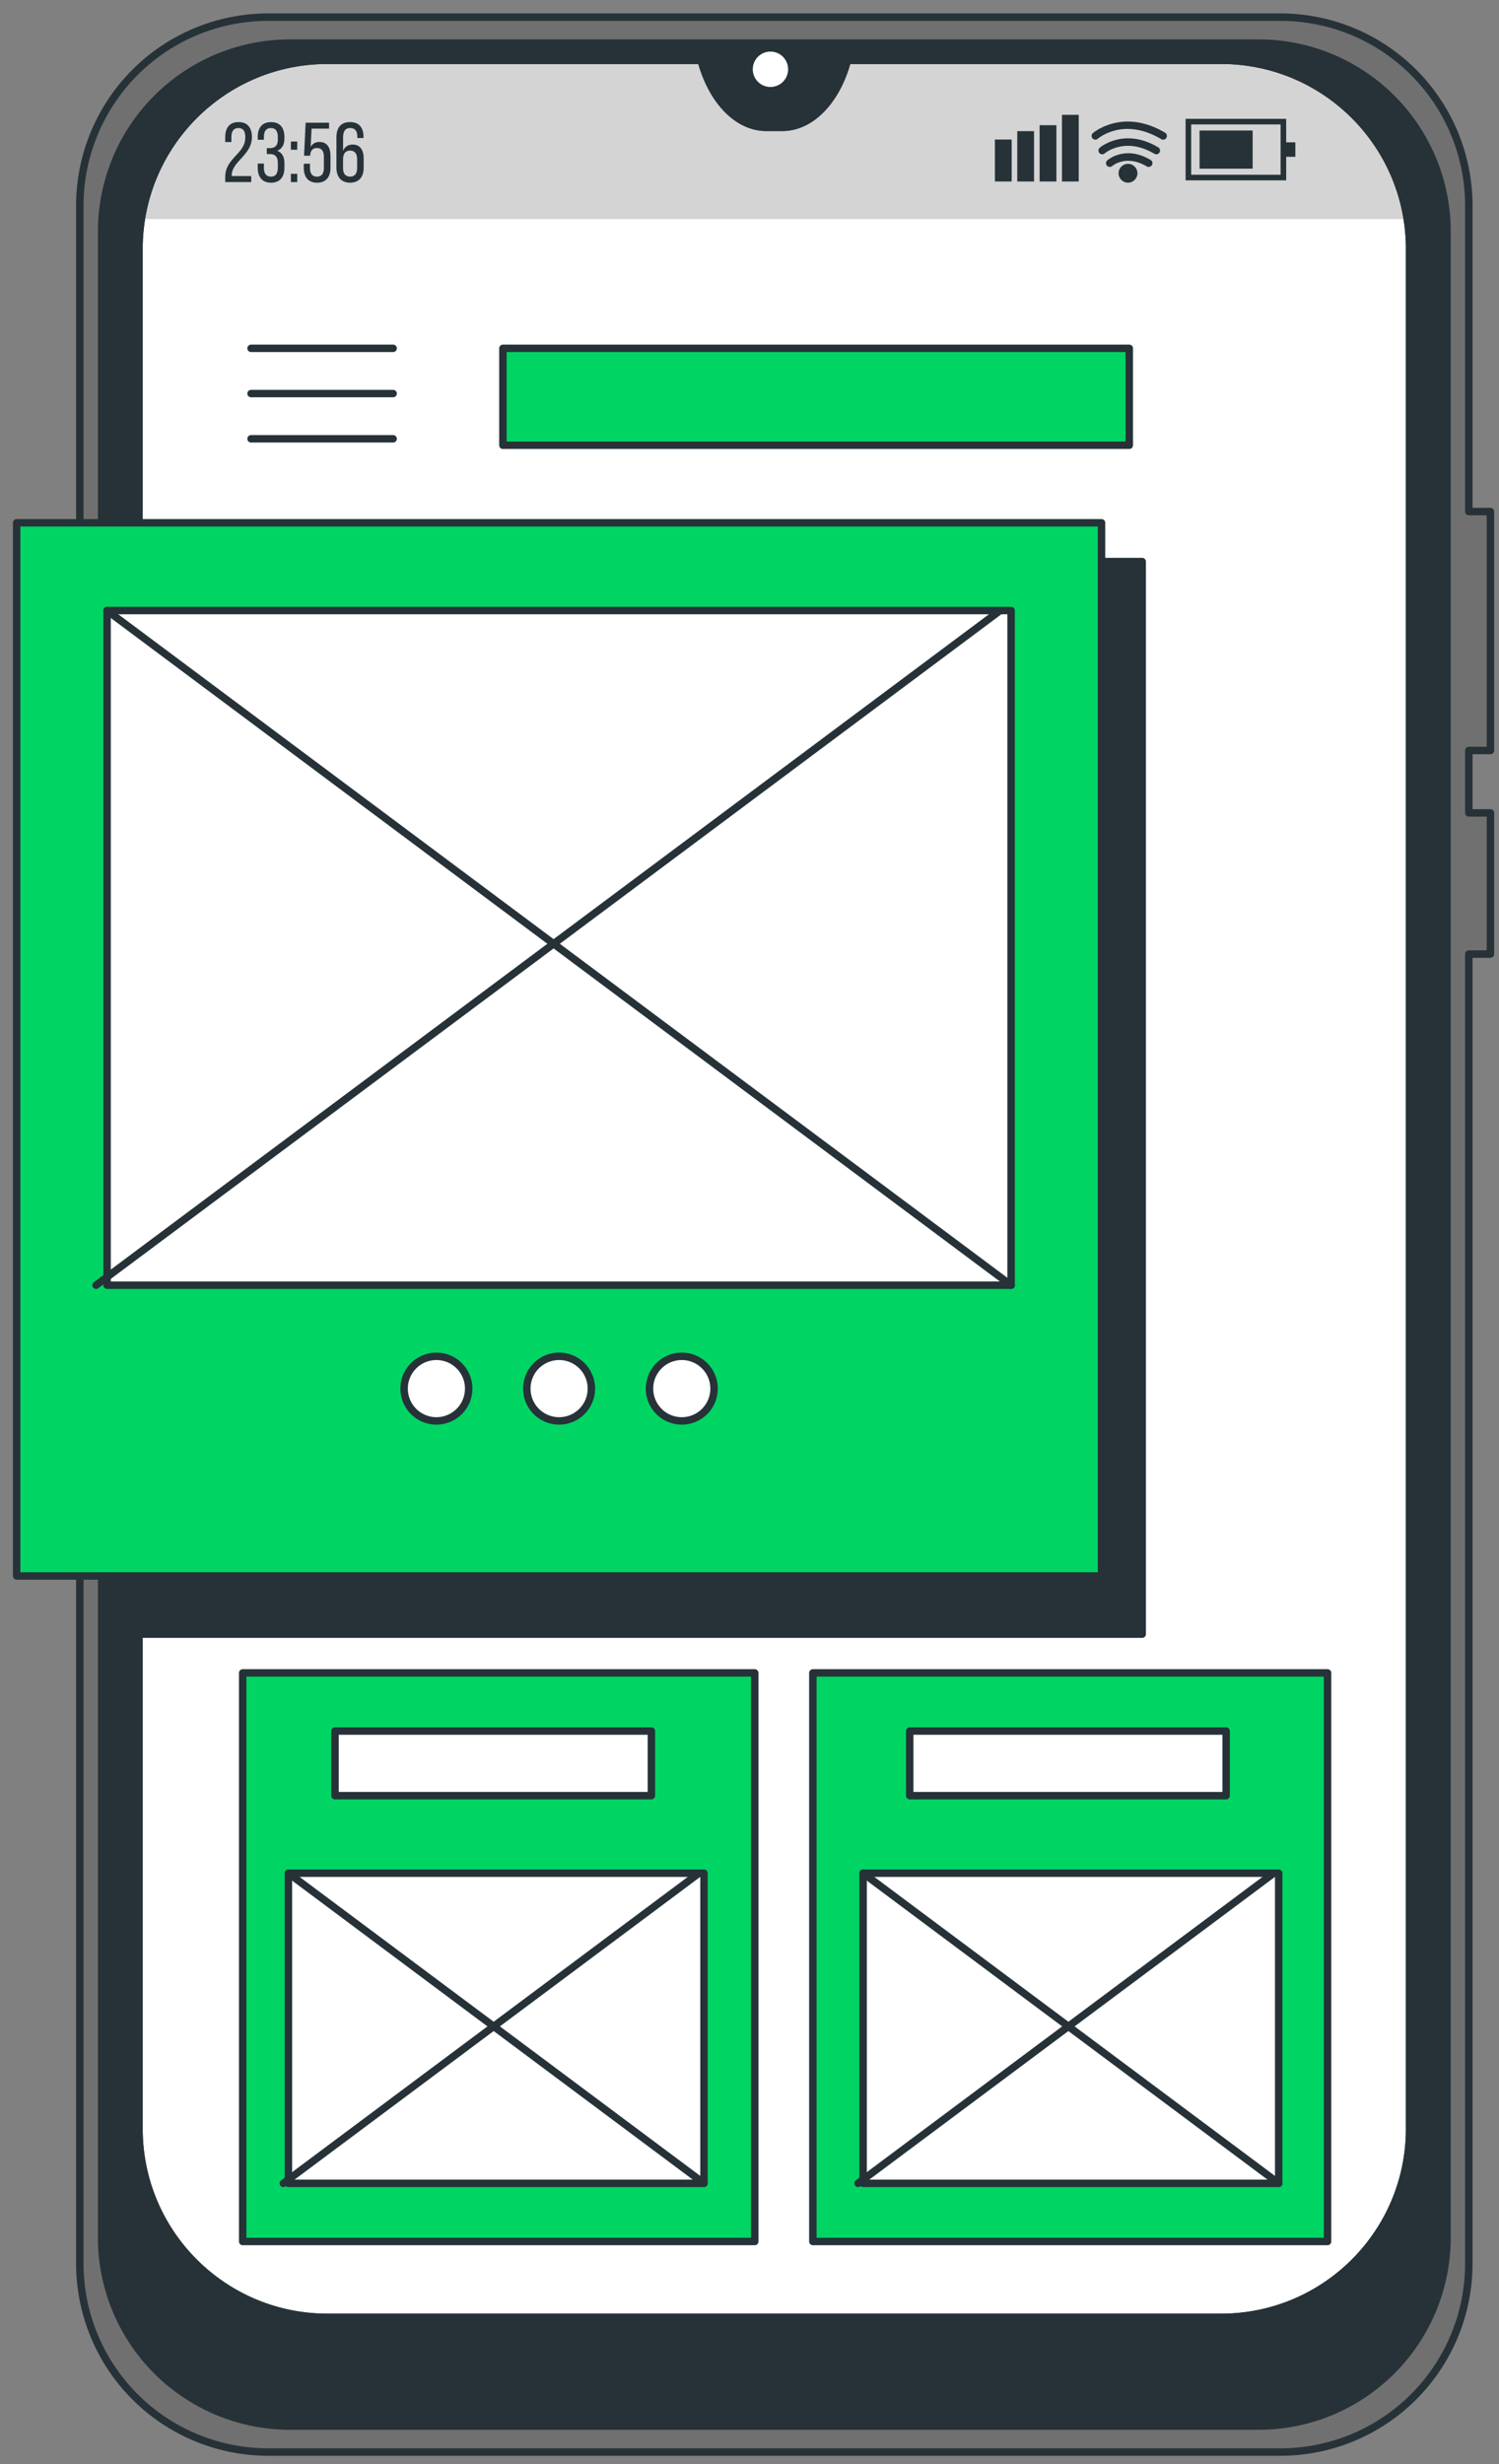 <svg xmlns="http://www.w3.org/2000/svg" xmlns:xlink="http://www.w3.org/1999/xlink" width="98" height="161" fill="none" xmlns:v="https://vecta.io/nano"><rect width="100%" height="100%" fill="#808080" stroke="none"/><style><![CDATA[.B{fill:#fff}.C{fill:#00d563}.D{stroke-linecap:round}.E{fill:#263238}.F{stroke:#263238}.G{stroke-width:.487}.H{stroke-miterlimit:10}.I{stroke-linejoin:round}]]></style><path d="M92.157 16.254v122.84c0 6.806-5.518 12.32-12.32 12.32H21.408c-6.802 0-12.32-5.514-12.32-12.32V16.254c0-6.802 5.518-12.316 12.32-12.316h24.431l.024.089c.722 2.6 2.386 4.291 4.23 4.291h1.057c1.845 0 3.508-1.691 4.231-4.291l.028-.089h24.427c6.802 0 12.32 5.514 12.32 12.316z" class="B"/><path d="M74.673 36.692H9.236v70.081h65.437V36.692z" class="E F G H I"/><path d="M55.382 4.026c-.723 2.6-2.386 4.291-4.23 4.291h-1.058c-1.845 0-3.508-1.691-4.23-4.291l-.024-.089H21.408c-6.143 0-11.237 4.498-12.167 10.379h82.763c-.93-5.882-6.025-10.379-12.167-10.379H55.41l-.028.089z" fill="#d4d4d4"/><g class="F G H I"><path d="M97.439 49.036V33.425h-1.412V13.44A12.32 12.32 0 0 0 83.708 1.12H17.536A12.32 12.32 0 0 0 5.218 13.44v134.455a12.32 12.32 0 0 0 12.319 12.319h66.171a12.32 12.32 0 0 0 12.319-12.319V62.34h1.413v-9.225h-1.412v-4.08h1.412v.001zm-5.283 90.058c0 6.806-5.518 12.32-12.32 12.32H21.407c-6.802 0-12.32-5.514-12.32-12.32V16.254c0-6.802 5.518-12.316 12.32-12.316h24.431l.024.089c.722 2.6 2.386 4.291 4.231 4.291h1.057c1.845 0 3.508-1.691 4.23-4.291l.028-.089h24.427c6.802 0 12.32 5.514 12.32 12.316v122.84z" fill="#707070"/><path d="M82.281 2.817H18.963A12.32 12.32 0 0 0 6.644 15.137v131.06a12.32 12.32 0 0 0 12.319 12.319h63.319a12.32 12.32 0 0 0 12.319-12.319V15.136A12.32 12.32 0 0 0 82.281 2.817zm9.875 136.277c0 6.806-5.518 12.32-12.32 12.32H21.407c-6.802 0-12.32-5.514-12.32-12.32V16.254c0-6.802 5.518-12.316 12.32-12.316h24.431l.024.089c.722 2.6 2.386 4.291 4.231 4.291h1.057c1.845 0 3.508-1.691 4.23-4.291l.028-.089h24.427c6.802 0 12.32 5.514 12.32 12.316v122.84z" class="E"/></g><path d="M51.525 4.527c0-.639-.518-1.156-1.156-1.156s-1.156.518-1.156 1.156.518 1.156 1.156 1.156 1.156-.518 1.156-1.156z" class="B"/><g class="E"><path d="M16.471 8.958c0 1.17-1.314 1.591-1.32 2.484v.061h1.275v.394h-1.702v-.333c0-1.253 1.314-1.497 1.314-2.589 0-.399-.133-.61-.455-.61-.316 0-.455.227-.455.571v.344h-.405v-.316c0-.593.272-.987.87-.987.604 0 .876.389.876.982z"/><path d="M18.595 8.952v.1c0 .399-.16.682-.471.799.327.122.471.416.471.804v.3c0 .593-.277.982-.876.982-.593 0-.87-.388-.87-.982v-.267h.405v.294c0 .349.144.56.455.56.316 0 .455-.205.455-.599v-.3c0-.383-.161-.566-.488-.577h-.233v-.388h.255c.288-.011.466-.194.466-.532V8.97c0-.399-.139-.604-.455-.604-.311 0-.455.216-.455.566v.2h-.405v-.177c0-.593.277-.976.87-.976.599-.001.876.382.876.975z"/><path d="M19.433 9.246v.538h-.416v-.538h.416zm0 2.113v.538h-.416v-.538h.416z"/><path d="M20.31 9.596c.122-.211.316-.321.577-.321.499 0 .72.366.72.921v.76c0 .593-.282.982-.876.982s-.871-.388-.871-.982v-.261h.405v.288c0 .349.144.56.455.56s.455-.21.455-.56v-.754c0-.349-.144-.56-.455-.56-.238 0-.399.133-.438.416v.089h-.405l.105-2.157h1.531v.388H20.37l-.061 1.192zm3.455-.649v.072h-.405v-.1c0-.349-.144-.554-.46-.554-.327 0-.471.21-.471.626v.87c.105-.266.316-.416.626-.416.499 0 .721.36.721.921v.588c0 .593-.294.982-.888.982s-.893-.388-.893-.982v-1.98c0-.616.278-.998.893-.998.6 0 .877.377.877.97zM22.428 10.4v.582c0 .349.144.56.46.56.311 0 .46-.21.46-.56V10.4c0-.349-.149-.56-.46-.56s-.46.211-.46.56zM66.14 9.118h-1.096v2.74h1.096v-2.74zm1.462-.549h-1.096v3.289h1.096V8.569zm1.461-.39h-1.096v3.679h1.096V8.179zm1.461-.677h-1.096v4.356h1.096V7.502zm13.563 4.281h-6.576V7.764h6.576v4.019zm-6.211-.365h5.845V8.129h-5.845v3.288zm4.019-2.891h-3.471v2.493h3.471V8.527z"/><path d="M84.686 9.3h-.827v.947h.827V9.3zM75.1 10.908c-.043 0-.086-.011-.126-.035-1.338-.796-2.223-.057-2.26-.026-.102.089-.257.077-.346-.024s-.079-.256.022-.345c.047-.042 1.178-1.011 2.835-.027.116.069.155.22.085.337-.046.077-.128.12-.211.12zm.495-.825c-.043 0-.086-.011-.126-.035-1.935-1.151-3.235-.037-3.248-.027-.102.09-.257.079-.346-.022s-.08-.257.022-.346c.016-.015 1.584-1.358 3.824-.027.116.069.155.22.085.337-.046.077-.127.12-.211.12zm.45-.956c-.043 0-.086-.011-.126-.035-2.451-1.457-4.08-.085-4.148-.026-.102.089-.258.078-.346-.024s-.079-.256.022-.345c.019-.017 1.955-1.673 4.723-.027.116.069.155.22.085.337-.046.077-.128.12-.211.12z"/><path d="M74.361 11.32c0 .341-.276.616-.616.616s-.616-.276-.616-.616.276-.616.616-.616.616.276.616.616z"/></g><g class="F G H I"><path d="M72.015 34.159H1.089v68.814h70.925V34.159z" class="C"/><path d="M66.104 39.893H7v44.082h59.104V39.893z" class="B"/><g class="D"><path d="M65.385 39.893L6.281 83.975"/><path d="M7 39.893l59.104 44.082"/></g><g class="B"><use xlink:href="#B"/><use xlink:href="#B" x="8.021"/><use xlink:href="#B" x="16.042"/></g><path d="M49.343 109.306H15.866v37.151h33.477v-37.151z" class="C"/><path d="M46.025 122.393h-27.17v20.265h27.17v-20.265z" class="B"/><g class="D"><path d="M45.694 122.393l-27.17 20.264"/><path d="M18.855 122.393l27.17 20.264"/></g><path d="M42.588 113.105H21.901v4.222h20.686v-4.222z" class="B"/><path d="M86.791 109.306H53.142v37.151h33.649v-37.151z" class="C"/><path d="M83.598 122.393h-27.17v20.265h27.17v-20.265z" class="B"/><g class="D"><path d="M83.268 122.393l-27.17 20.264"/><path d="M56.428 122.393l27.17 20.264"/></g><path d="M80.161 113.105H59.475v4.222h20.686v-4.222z" class="B"/><path d="M16.413 22.76h9.288m-9.288 2.955h9.288m-9.288 2.956h9.288" class="D"/><path d="M73.829 22.76H32.878v6.332h40.951V22.76z" class="C"/></g><defs ><path id="B" d="M28.531 92.841a2.11 2.11 0 1 0 0-4.221 2.11 2.11 0 1 0 0 4.221z"/></defs></svg>